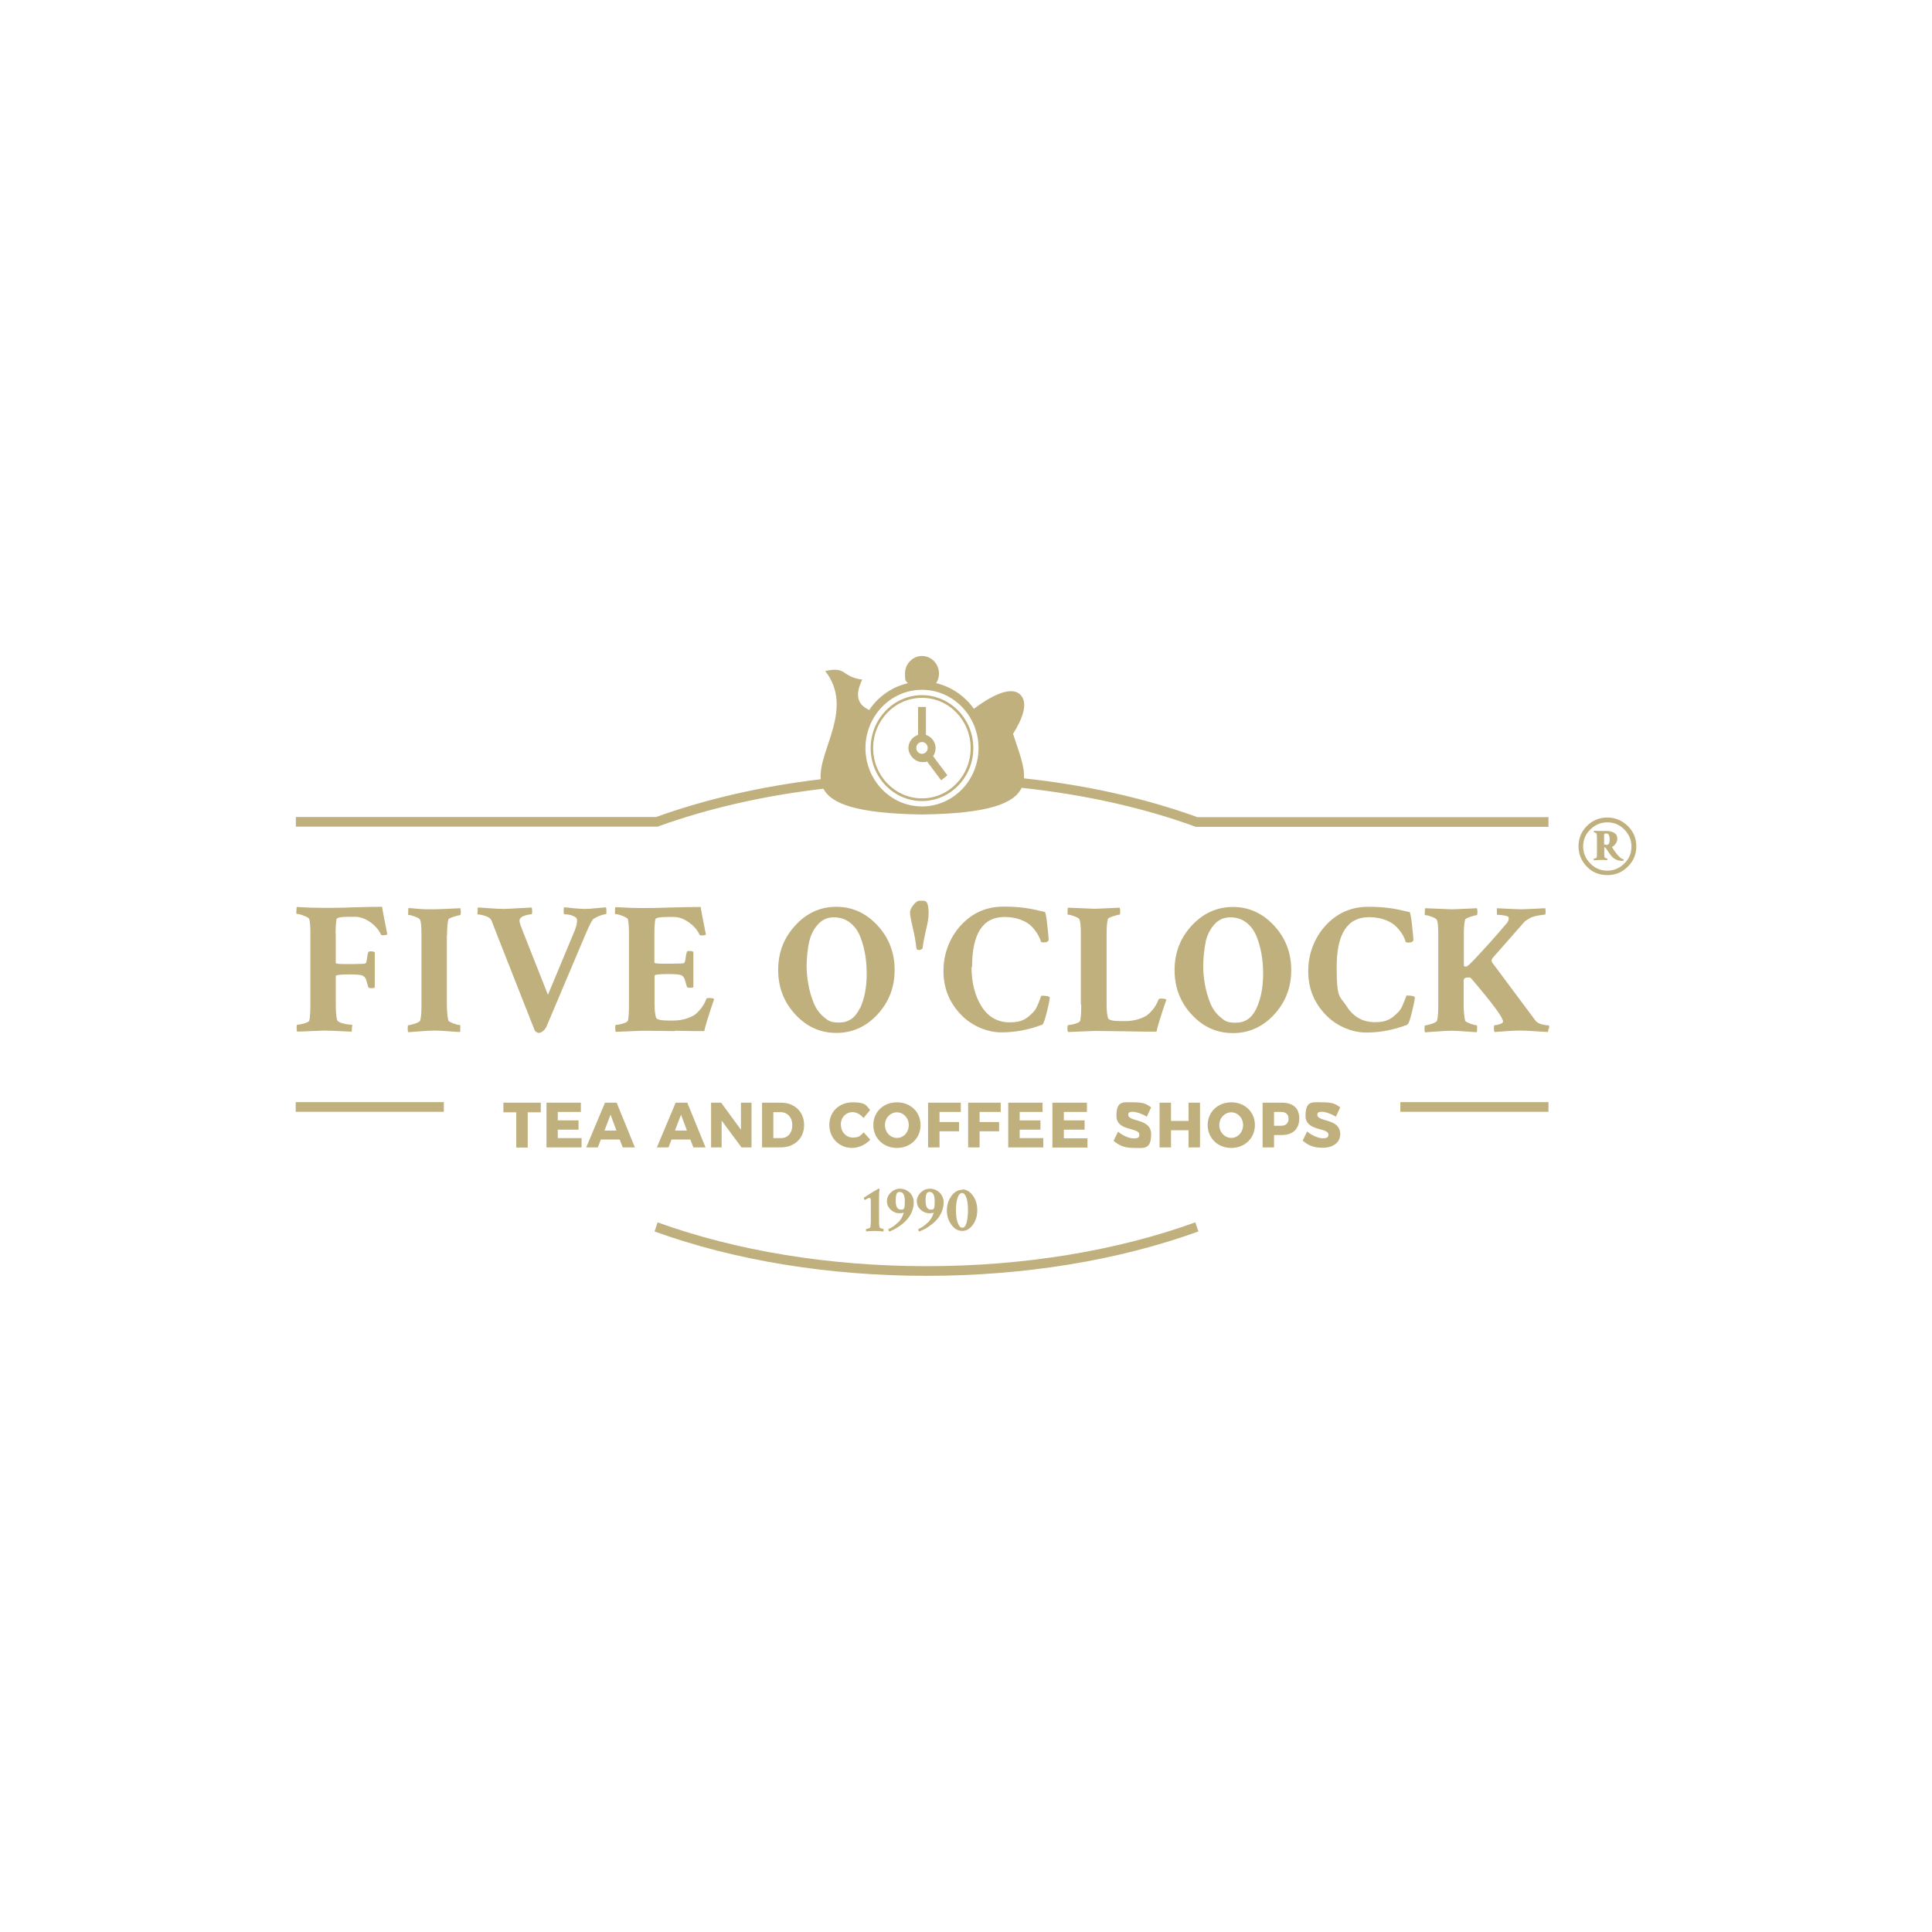 <?xml version="1.0" encoding="UTF-8"?>
<svg id="Warstwa_1" xmlns="http://www.w3.org/2000/svg" version="1.1" viewBox="0 0 1080 1080">
  <!-- Generator: Adobe Illustrator 29.6.1, SVG Export Plug-In . SVG Version: 2.1.1 Build 9)  -->
  <defs>
    <style>
      .st0 {
        fill: #c0b07d;
      }
    </style>
  </defs>
  <path class="st0" d="M540.3,683.6c-.5,1.8-1.3,2.7-2.4,2.7s-1.8-.9-2.5-2.7c-.7-1.8-1-4.1-1-7s.3-5.3.9-7c.6-1.8,1.5-2.7,2.5-2.7s1.8.9,2.4,2.6c.6,1.7.9,4,.9,6.9s-.3,5.5-.8,7.2M537.9,665.1c-2.3,0-4.3,1.1-6,3.4-1.7,2.3-2.6,5-2.6,8.1s.9,5.9,2.6,8.1c1.7,2.3,3.7,3.4,6,3.4s4.2-1.1,5.9-3.4c1.7-2.3,2.5-5,2.5-8.2s-.8-5.9-2.5-8.2c-1.7-2.3-3.6-3.4-5.9-3.4M520.6,676.2c-1.2,0-2-.4-2.5-1.3-.5-.9-.7-2.1-.7-3.8s.2-2.9.5-3.7c.3-.8.9-1.1,1.8-1.1,1.9,0,2.8,1.8,2.8,5.3,0,1.8-.1,3-.3,3.6-.2.7-.7,1-1.6,1M518.6,683.4c-1.5,1.6-3.3,2.8-5.3,3.7,0,.7.2,1.2.7,1.3,1.7-.7,3.3-1.5,4.8-2.5,1.5-1,3-2.1,4.3-3.5,1.4-1.4,2.4-2.9,3.2-4.7.8-1.8,1.2-3.7,1.2-5.6s-.8-4.1-2.3-5.5c-1.6-1.4-3.4-2.1-5.4-2.1s-3.6.7-5.1,2.1c-1.4,1.4-2.2,3.1-2.2,4.9s.7,3.4,2.1,4.7c1.4,1.3,3.1,2,5,2s1.4-.1,2.1-.4c.1.2.1.4,0,.8-.6,1.8-1.6,3.4-3.1,5M503.9,676.2c-1.2,0-2-.4-2.5-1.3-.5-.9-.7-2.1-.7-3.8s.2-2.9.5-3.7c.3-.8.9-1.1,1.8-1.1,1.9,0,2.8,1.8,2.8,5.3,0,1.8-.1,3-.3,3.6-.2.7-.7,1-1.6,1M501.9,683.4c-1.5,1.6-3.3,2.8-5.3,3.7,0,.7.2,1.2.7,1.3,1.7-.7,3.3-1.5,4.8-2.5,1.5-1,3-2.1,4.3-3.5,1.4-1.4,2.4-2.9,3.2-4.7.8-1.8,1.2-3.7,1.2-5.6s-.8-4.1-2.3-5.5c-1.6-1.4-3.4-2.1-5.4-2.1s-3.6.7-5.1,2.1c-1.5,1.4-2.2,3.1-2.2,4.9s.7,3.4,2.1,4.7c1.4,1.3,3,2,5,2s1.4-.1,2.1-.4c.1.2.2.4,0,.8-.6,1.8-1.6,3.4-3.1,5M486.8,683.8v-12.4c0-1.2-.2-1.8-.7-1.8s-1.2.4-2.6,1.2c-.2,0-.3-.2-.4-.4s-.2-.4-.2-.5c0-.2,0-.4,0-.4,1.3-.8,2.6-1.6,3.9-2.5,1.4-.8,2.4-1.5,3.2-1.9.8-.5,1.2-.7,1.3-.7h0c.2,0,.3.2.4.7-.2.7-.3,1.9-.3,3.5v14.8c0,1,.1,1.9.3,2.7,0,.2.4.4.9.6.6.2,1,.3,1.2.3s.1.3.1.8,0,.5,0,.6c-.3,0-1,0-2.2-.2-1.2,0-2.1-.1-2.6-.1s-1.5,0-2.7.1c-1.2,0-1.9.1-2.2.2,0,0-.1-.3-.1-.8s0-.6.1-.6c.3,0,.7-.1,1.3-.3.6-.2.9-.4,1-.6.2-.6.2-1.3.2-2.1M518.3,505c.5.9.8,2.7.8,5.5s-.5,5.3-1.5,9.5c-1,4.3-1.6,7.5-1.8,9.6,0,.5-.3.9-.8,1.1-.4.3-.9.4-1.3.4-.9,0-1.4-.5-1.5-1.4-.3-3.3-1-7-2-11.3-1-4.2-1.5-7-1.5-8.3s.6-2.5,1.8-4.1c1.2-1.6,2.4-2.5,3.7-2.5h1.9c.9,0,1.7.4,2.2,1.3M470.1,628.8c0,4,2.9,7.1,6.6,7.1s4.3-1.1,6.1-2.9l3.7,4.1c-2.6,2.8-6.5,4.6-10.1,4.6-7.3,0-12.8-5.5-12.8-12.9s5.6-12.6,13-12.6,7.4,1.6,9.8,4.3l-3.7,4.5c-1.6-2-3.9-3.3-6.1-3.3-3.8,0-6.6,3-6.6,7M865.6,575c0,.7-.1,1.3-.4,1.9,0,0-2.2-.1-6.4-.4-4.2-.3-7.2-.4-8.9-.4-3.7,0-8.4.3-14.4.8-.3-.3-.4-1-.4-2.1s.1-1.7.4-1.7c.7,0,1.7-.2,2.9-.6,1.2-.4,1.8-.9,1.8-1.5,0-2.2-6-10.3-18-24.3-.2-.2-.7-.3-1.4-.3-1.8,0-2.6.6-2.6,1.8v13.1c0,3.9.3,7,.8,9.2.1.5,1.1,1,2.8,1.7,1.7.6,2.9.9,3.5.9s.4.7.4,2,0,1.5-.2,1.9c-.5,0-2.5-.1-6.1-.4-3.6-.3-6.2-.4-8-.4s-4.5.1-8,.4c-3.5.2-5.7.4-6.7.5-.3-.3-.4-.8-.4-1.7,0-1.5.1-2.2.3-2.2.7,0,2-.3,3.8-.9,1.8-.6,2.7-1.2,2.9-1.7.5-1.9.7-4.7.7-8.3v-40c0-4.4-.3-7.2-.8-8.1-.3-.6-1.3-1.1-2.8-1.7-1.6-.6-2.7-.9-3.5-.9s-.4-.6-.4-1.8,0-1.9.2-2.1c9.3.4,14.2.6,14.7.6,1.3,0,6.1-.2,14.2-.6.2.6.3,1.3.3,1.9,0,1.3-.1,2-.4,2-.6,0-1.8.3-3.6.9-1.8.6-2.8,1.1-2.9,1.6-.5,1.9-.7,4.8-.7,8.9v16.5c0,.3,0,.5.2.6.1.1.3.2.4.2h.8c.5,0,2-1.3,4.5-4,5.8-6.1,12-13,18.4-20.6.5-.7.8-1.5.8-2.4s-.7-1.2-2.2-1.5c-1.5-.3-2.8-.4-3.8-.4s-.5-.5-.6-1.5c-.1-1-.1-1.7,0-2.2,7.5.4,12,.6,13.6.6s5.3-.2,13.4-.6c.1.3.2,1,.2,2,0,1.1-.2,1.6-.3,1.6h-.6c-.4.1-.8.1-1.2.2-.4,0-.9.1-1.5.2-.6.1-1.2.2-1.7.3-.5.1-1.1.3-1.8.5-.7.2-1.3.5-1.8.8-.5.3-1.1.6-1.7,1-.6.4-1.1.8-1.5,1.3l-17.4,19.8c-.9,1-.9,2-.1,3l24,32.2c.7.9,1.9,1.6,3.5,2,1.6.4,2.8.6,3.6.6s.4.7.4,2M480.6,563.7c-2.5,5.3-6.3,7.9-11.4,7.9s-6.2-1-8.7-3.1c-2.5-2.1-4.4-4.7-5.7-8-1.3-3.3-2.3-6.7-2.9-10.1-.6-3.4-1-6.9-1-10.5s.5-9.4,1.4-13.3c.9-3.9,2.5-7.2,4.9-9.8,2.4-2.7,5.3-4,8.9-4s6.5,1,9,2.9c2.5,1.9,4.4,4.5,5.7,7.7,1.3,3.2,2.2,6.6,2.8,10s.9,7.1.9,10.9c0,7.7-1.3,14.2-3.8,19.5M467.5,506.9c-8.9,0-16.6,3.5-22.9,10.4-6.4,6.9-9.6,15.2-9.6,24.9s3.2,18,9.6,24.9c6.4,6.9,14,10.3,22.9,10.3s16.6-3.4,23-10.3c6.4-6.9,9.6-15.2,9.6-24.9s-3.2-18-9.6-24.9c-6.4-6.9-14.1-10.4-23-10.4M515.4,421.4c-1.8,0-3.2-1.5-3.2-3.3s1.4-3.3,3.2-3.3,3.2,1.5,3.2,3.3-1.4,3.3-3.2,3.3M523,418.2c0-3.5-2.3-6.4-5.4-7.4v-15.6h-4.4v15.6c-3.1,1-5.4,3.9-5.4,7.4s3.4,7.8,7.6,7.8,1.9-.2,2.7-.5l8,10.7,3.5-2.8-8-10.7c.9-1.3,1.4-2.8,1.4-4.5M508,628.9c0,4.1-2.9,7.2-6.6,7.2s-6.7-3.1-6.7-7.2,3.1-7.1,6.7-7.1,6.6,3.1,6.6,7.1M488.2,628.9c0,7.3,5.6,12.8,13.2,12.8s13.2-5.5,13.2-12.8-5.6-12.7-13.2-12.7-13.2,5.4-13.2,12.7M688.3,636.1c-3.6,0-6.7-3.1-6.7-7.2s3.1-7.1,6.7-7.1,6.6,3.1,6.6,7.1-2.9,7.2-6.6,7.2M688.3,616.2c-7.5,0-13.2,5.4-13.2,12.7s5.6,12.8,13.2,12.8,13.2-5.5,13.2-12.8-5.6-12.7-13.2-12.7M786.5,572.9c-7.6,2.9-15.2,4.3-22.8,4.3s-16.6-3.4-22.9-10.2c-6.4-6.8-9.5-14.8-9.5-24.1s3.2-18.3,9.6-25.4c6.4-7,14.3-10.6,23.9-10.6s15.1,1,23.2,3c.3,0,.8,2.4,1.3,7,.5,4.6.8,7.4.8,8.4s-.9,1.6-2.7,1.6-.6-.1-1.6-.3c-.3-1.2-.9-2.6-1.7-4-.8-1.4-1.9-2.9-3.5-4.5-1.5-1.6-3.6-2.9-6.3-3.9-2.7-1-5.7-1.5-9-1.5-12.1,0-18.1,9.3-18.1,27.9s1.9,16,5.6,21.9c3.7,5.9,9,8.9,15.8,8.9s9.3-1.9,13-5.6c.9-.9,1.7-2.1,2.4-3.7.7-1.6,1.2-2.9,1.6-4,.4-1.1.6-1.6.7-1.6,2.8,0,4.3.3,4.6,1,0,1-.5,3.7-1.6,8.1-1,4.4-1.9,6.8-2.6,7.1M664.4,616.4h6.4v25h-6.4v-9.6h-9.8v9.6h-6.4v-25h6.4v10.2h9.8v-10.2ZM673.9,526.6c.9-3.9,2.6-7.2,4.9-9.8,2.4-2.7,5.3-4,8.9-4s6.5,1,9,2.9c2.5,1.9,4.4,4.5,5.7,7.7,1.3,3.2,2.2,6.6,2.8,10,.6,3.4.9,7.1.9,10.9,0,7.7-1.3,14.2-3.8,19.5-2.5,5.3-6.3,7.9-11.4,7.9s-6.2-1-8.7-3.1c-2.5-2.1-4.4-4.7-5.7-8-1.3-3.3-2.3-6.7-2.9-10.1-.6-3.4-1-6.9-1-10.5s.5-9.4,1.4-13.3M689.2,577.5c8.9,0,16.6-3.4,23-10.3,6.4-6.9,9.6-15.2,9.6-24.9s-3.2-18-9.6-24.9c-6.4-6.9-14.1-10.4-23-10.4s-16.6,3.5-23,10.4c-6.4,6.9-9.6,15.2-9.6,24.9s3.2,18,9.6,24.9c6.4,6.9,14,10.3,23,10.3M749.2,633.9c0,5.1-4.4,7.7-9.8,7.7s-8.3-1.5-11.2-4l2.5-5.1c2.5,2.2,6.3,3.8,8.8,3.8s3.1-.7,3.1-2c0-4.2-12.8-1.7-12.8-10.5s3.9-7.6,9.7-7.6,7.2,1.1,9.7,2.8l-2.4,5.2c-2.6-1.5-5.8-2.7-7.9-2.7s-2.5.6-2.5,1.7c0,4.1,12.8,1.8,12.8,10.8M782.8,616.1h82.8v5.4h-82.8v-5.4ZM432.3,621.7h4c3.9,0,6.6,2.9,6.6,7.3s-2.6,7.2-6.3,7.2h-4.3v-14.4ZM426,641.4h10.3c7.9,0,13.2-5.1,13.2-12.5s-5.3-12.5-13-12.5h-10.5v25ZM604.2,561.5v-39.8c0-4.2-.3-6.8-.8-7.8-.3-.6-1.3-1.1-2.8-1.7-1.6-.6-2.7-.9-3.4-.9s-.4-.6-.4-1.8,0-1.9.2-2.1c9.3.4,14.2.6,14.7.6,1.3,0,6.1-.2,14.2-.6.2.6.3,1.3.3,1.9,0,1.3-.1,2-.4,2-.6,0-1.8.3-3.6.9-1.8.6-2.8,1.1-2.9,1.6-.5,1.9-.7,4.7-.7,8.3v39.5c0,3.4.3,5.9.8,7.5.3,1.1,2.6,1.7,6.9,1.7h2.6c4.2,0,8-.9,11.4-2.7,1.1-.6,2.5-1.8,3.9-3.5,1.5-1.7,2.6-3.7,3.4-5.8.1-.4.6-.6,1.4-.6,1.6,0,2.6.2,3,.6-3.3,9.6-5.1,15.6-5.5,17.9-3.9,0-9.9,0-18-.2-8.2-.1-13.7-.2-16.6-.2l-14.8.6c-.3-.3-.4-.9-.4-1.8,0-1.4.1-2.1.4-2.1.8,0,2.1-.2,3.8-.7,1.7-.5,2.7-1,2.9-1.6.4-1.6.6-4.6.6-9.2M588.4,616.4h19.2v5.2h-12.9v4.7h11.6v5.2h-11.6v4.8h13.2v5.2h-19.6v-25ZM636.9,634.3c0-4.3-12.8-1.7-12.8-10.5s3.9-7.6,9.7-7.6,7.2,1.1,9.7,2.8l-2.4,5.2c-2.6-1.5-5.8-2.7-7.9-2.7s-2.5.6-2.5,1.7c0,4.1,12.8,1.8,12.8,10.8s-4.4,7.7-9.8,7.7-8.3-1.5-11.2-4l2.5-5.1c2.5,2.2,6.3,3.8,8.8,3.8s3.1-.7,3.1-2M716.2,629.3h-4v-7.7h4c2.6,0,4.1,1.3,4.1,3.8s-1.5,3.9-4.1,3.9M716.5,616.4h-10.7v25h6.4v-6.9h4.3c6.2,0,9.8-3.4,9.8-9.3s-3.6-8.8-9.8-8.8M397.5,641.4v-25h5.6l11.1,15.1v-15.1h5.9v25h-5.6l-11.1-15v15h-5.9ZM331.3,514.2c-.5.5-1.8,3-3.8,7.6l-21.9,51.8c-.5,1.2-1.2,2.1-2.1,2.8-.8.7-1.6,1-2.3,1s-1.7-.5-2.3-1.4l-20.8-52.8c-2-5.2-3.1-8.1-3.3-8.5-.4-1.1-1.5-2-3.3-2.6-1.8-.6-3.2-.9-4.1-.9s-.4-.6-.4-1.8,0-1.9.2-2.1c.3,0,2.4.1,6.2.4,3.8.3,6.6.4,8.4.4s5.6-.3,15.3-.8c.3.3.4,1,.4,2.1s-.1,1.7-.4,1.7c-1.1,0-2.6.3-4.2.9-1.7.6-2.5,1.6-2.5,2.8s.8,2.9,2.3,6.9l13.6,34.4,14.3-34.3c1.4-3.1,2-5.5,2-7.1s-.7-1.9-2.1-2.6c-1.4-.7-3.1-1-5.1-1-.2,0-.3-.6-.3-1.7s0-1.8.2-2.2c.9,0,2.7.2,5.2.5,2.5.2,4.6.4,6.3.4s3.7-.1,6.2-.4c2.4-.2,4.3-.4,5.6-.5.3.3.4.8.4,1.6,0,1.5,0,2.2-.2,2.2-.7,0-1.9.3-3.5.9-1.6.6-2.9,1.3-3.9,2.1M337.9,632l3.4-8.9,3.3,8.9h-6.7ZM338.2,616.4l-10.5,25h6.5l1.7-4.4h10.5l1.7,4.4h6.8l-10.2-25h-6.5ZM377.3,576.4c-7.5-.1-13.6-.2-18.2-.2l-14.8.6c-.3-.3-.4-.9-.4-1.8,0-1.4.1-2.1.4-2.1.8,0,2.1-.2,3.8-.7,1.7-.5,2.7-1,2.9-1.6.4-1.6.6-4.6.6-9.2v-39.4c0-3.8-.2-6.5-.6-8.1-.2-.6-1.2-1.2-3-1.9-1.8-.7-3.1-1-3.8-1s-.4-.6-.4-1.9,0-1.8.3-2c5.4.3,10.4.5,14.9.5s8.2,0,15.7-.3c7.5-.2,13.2-.3,17-.3,0,.7,1,5.8,2.9,15.4-.3.3-1.1.5-2.3.5s-1.2-.2-1.4-.7c-1.3-2.6-3.3-4.9-6.1-6.8-2.8-1.9-5.5-2.8-8.1-2.8h-3.8c-4.3,0-6.5.5-6.6,1.4-.3,1.7-.5,4.4-.5,8.1v16c0,.4,1.5.6,4.4.6h5.4c4.2,0,6.5-.1,6.9-.4.3-.3.6-1.3.8-3,.1-1,.3-2,.6-3,0-.5.6-.7,1.5-.7s1.9.2,2.2.5v19.7c-.3.3-1,.4-2.1.4s-1.4-.3-1.6-.8c-.3-1-.5-1.8-.7-2.5-.2-.7-.4-1.2-.5-1.6-.1-.3-.3-.7-.5-.9-.2-.3-.3-.5-.3-.5,0,0-.2-.2-.4-.3-.2-.1-.3-.2-.4-.3-.9-.6-3.5-.8-7.9-.8s-7.3.3-7.3.9v16c0,3.3.3,5.8.8,7.4.3,1.1,2.6,1.7,6.9,1.7h2.6c4.2,0,8-.9,11.3-2.7,1.2-.6,2.5-1.8,3.9-3.5,1.5-1.7,2.6-3.7,3.4-5.8,0-.4.5-.6,1.4-.6,1.6,0,2.6.2,3,.6-3.3,9.6-5.1,15.6-5.5,17.9-3.4,0-8.9,0-16.4-.2M311.9,636.2h13.2v5.2h-19.6v-25h19.2v5.2h-12.9v4.7h11.6v5.2h-11.6v4.7ZM281.4,616.4h20.9v5.4h-7.3v19.7h-6.4v-19.7h-7.2v-5.4ZM165.3,616.1h82.8v5.4h-82.8v-5.4ZM187.7,522.3v16c0,.4,1.5.6,4.4.6h5.4c4.2,0,6.5-.1,6.9-.4.3-.3.6-1.3.8-3,.1-1,.3-2,.6-3,0-.5.6-.7,1.5-.7s1.9.2,2.2.5v19.7c-.3.3-1,.4-2.1.4s-1.4-.3-1.6-.8c-.3-1-.5-1.8-.7-2.5-.2-.7-.4-1.2-.5-1.6-.1-.3-.3-.7-.5-.9-.2-.3-.3-.5-.4-.5,0,0-.2-.1-.4-.3-.2-.1-.3-.2-.4-.3-.9-.6-3.5-.8-7.9-.8s-7.3.3-7.3.9v16c0,3.5.2,6.4.7,8.5.2.8,1.3,1.5,3.3,2,2,.5,3.5.7,4.6.7s.4.7.4,2,0,1.5-.2,1.9c-8.1-.4-13.3-.6-15.5-.6l-14.8.6c-.3-.3-.4-.9-.4-1.8,0-1.4.1-2.1.4-2.1.8,0,2.1-.2,3.8-.7,1.7-.5,2.7-1,2.9-1.6.4-1.6.6-4.6.6-9.2v-39.4c0-3.8-.2-6.5-.6-8.1-.2-.6-1.2-1.2-3-1.9-1.8-.7-3.1-1-3.8-1s-.4-.6-.4-1.9.1-1.8.3-2c6.1.4,11,.5,14.9.5s10.1,0,17-.3c7-.2,12.2-.3,15.7-.3,0,.7,1,5.8,2.9,15.4-.3.3-1.1.5-2.3.5s-1.2-.2-1.4-.7c-1.3-2.6-3.3-4.9-6.1-6.8-2.8-1.9-5.5-2.8-8.1-2.8h-3.9c-4.3,0-6.5.5-6.6,1.4-.3,1.7-.5,4.4-.5,8.1M515.4,446.3c-15,0-27.3-12.6-27.3-28.1s12.2-28.1,27.3-28.1,27.2,12.6,27.2,28.1-12.2,28.1-27.2,28.1M515.4,388.6c-15.8,0-28.7,13.3-28.7,29.6s12.9,29.6,28.7,29.6,28.7-13.3,28.7-29.6-12.9-29.6-28.7-29.6M249.8,522.7v38.5c0,3.9.3,7,.8,9.2.1.5,1.1,1,2.8,1.7,1.7.6,2.9.9,3.5.9s.4.7.4,2,0,1.5-.2,1.9c-.5,0-2.5-.1-6.1-.4-3.6-.3-6.2-.4-8-.4s-4.5.1-8,.4c-3.5.3-5.7.4-6.7.5-.3-.3-.4-.8-.4-1.7,0-1.5.1-2.2.3-2.2.7,0,2-.3,3.8-.9,1.8-.6,2.7-1.2,2.9-1.7.5-1.9.7-4.7.7-8.3v-40c0-4.4-.3-7.2-.8-8.1-.3-.6-1.3-1.1-2.8-1.7-1.6-.6-2.7-.9-3.4-.9s-.4-.6-.4-1.8,0-1.9.2-2.1c1,0,2.6.2,4.9.4,2.2.2,3.9.3,5,.3,1.1,0,2.7,0,4.8,0,1.4,0,6.1-.2,14.2-.6.2.6.3,1.3.3,1.9,0,1.3-.1,2-.4,2-.6,0-1.8.3-3.7.9-1.8.6-2.8,1.1-2.9,1.6-.2.8-.4,2-.5,3.5-.1,1.5-.2,2.8-.2,3.8v1.6ZM547.6,621.6v5.6h10.9v5.2h-10.9v9h-6.4v-25h18.2v5.2h-11.9ZM518.9,616.4h18.2v5.2h-11.9v5.6h10.9v5.2h-10.9v9h-6.4v-25ZM570,621.6v4.7h11.6v5.2h-11.6v4.7h13.2v5.2h-19.6v-25h19.2v5.2h-12.9ZM668.2,683.3l1.7,5.1c-44.8,16.2-97.3,24.8-152,24.8s-107.2-8.6-152-24.8l1.7-5.1c44.2,16,96.2,24.5,150.3,24.5s106-8.5,150.3-24.5M543.1,540.7c0,8.7,1.9,16,5.6,21.9,3.7,5.9,9,8.9,15.8,8.9s9.3-1.9,13-5.6c.9-.9,1.7-2.1,2.4-3.7.7-1.6,1.2-2.9,1.6-4,.4-1.1.6-1.6.7-1.6,2.8,0,4.3.3,4.6,1,0,1-.5,3.7-1.6,8.1-1.1,4.4-1.9,6.8-2.6,7.1-7.6,2.9-15.2,4.3-22.8,4.3s-16.6-3.4-22.9-10.2c-6.4-6.8-9.5-14.8-9.5-24.1s3.2-18.3,9.6-25.4c6.4-7,14.3-10.6,23.9-10.6s15.1,1,23.2,3c.3,0,.8,2.4,1.3,7,.5,4.6.8,7.4.8,8.4s-.9,1.6-2.7,1.6-.6-.1-1.6-.3c-.3-1.2-.9-2.6-1.7-4-.8-1.4-1.9-2.9-3.4-4.5-1.5-1.6-3.6-2.9-6.3-3.9-2.7-1-5.7-1.5-9-1.5-12.1,0-18.1,9.3-18.1,27.9M377.3,632l3.4-8.9,3.3,8.9h-6.7ZM377.7,616.4l-10.5,25h6.5l1.7-4.4h10.5l1.7,4.4h6.8l-10.2-25h-6.5ZM515.4,450.8c-17.4,0-31.6-14.6-31.6-32.6s14.2-32.6,31.6-32.6,31.6,14.6,31.6,32.6-14.2,32.6-31.6,32.6M669.1,456.7c-29.4-10.6-62.2-17.9-96.7-21.6.5-7.2-3.2-15.7-6.1-24.9,4.8-7.6,8.6-16.5,4.5-21.4-5.4-6.4-18.1,1.2-26.4,7.4,0,0,0,0,0,0-5.1-7.1-12.5-12.3-21.1-14.3,1-1.5,1.6-3.4,1.6-5.4,0-5.4-4.3-9.8-9.5-9.8s-9.5,4.4-9.5,9.8.6,3.8,1.6,5.4c-8.9,2.1-16.6,7.5-21.6,15-6.3-2.9-8.3-8-3.9-17-12.1-1.7-8.3-7.5-20.7-4.8,16.4,21.1-4,44.4-2.5,60.5-32.8,3.9-63.9,11-92,21.1h-201.4v5.4h202.3l.4-.2c28.1-10.1,59.3-17.2,92.2-21,4.3,8.4,18.7,13.9,55.2,14.4,37.2-.5,51.5-6.2,55.6-14.9,34.6,3.7,67.4,10.9,96.8,21.6l.4.2h197.3v-5.4h-196.4Z"/>
  <path class="st0" d="M896.7,474.1c0-.2,0-.4.3-.4s.3,0,.3,0c.1,0,.3.3.5.6.2.3.5.7.9,1.3.4.6.7,1.1,1,1.5.7.9,1.2,1.6,1.6,2,.4.4,1.1.9,2.1,1.4,1,.5,2.2.7,3.5.7s.5,0,.7,0c0-.2,0-.3,0-.4,0-.2,0-.4-.1-.5-.6,0-1.5-.5-2.5-1.6-1.3-1.3-2.6-3-3.8-5.1,0-.1,0-.2,0-.2.6-.3,1.3-.8,1.9-1.7.6-.8,1-1.8,1-3s-.6-2.5-1.9-3.2-2.6-1-3.9-1-1.1,0-1.8,0c-.7,0-1.2,0-1.7,0-1,0-2.3,0-3.8-.1,0,0,0,.2,0,.5s0,.4,0,.4c.2,0,.4,0,.8.2.4.2.6.3.7.4.1.5.2,1.2.2,1.9v9.7c0,.8,0,1.4-.2,1.9,0,.1-.3.3-.7.4-.4.2-.7.2-.9.2s0,.2,0,.5,0,.3.1.4c.2,0,.8,0,1.7-.1.9,0,1.6-.1,2.1-.1s.7,0,1.2,0c.5,0,.9,0,1.4.1.5,0,.8,0,1,0,0-.2.1-.3.1-.6s0-.3-.1-.3c-.2,0-.4,0-.8-.2-.4-.2-.6-.3-.6-.4-.2-.5-.2-1.2-.2-2.1v-3.4ZM898,472.2c-.6,0-.9,0-1.1-.1-.2-.1-.2-.4-.2-.8v-2.7c0-1.1,0-1.8,0-2,0-.2,0-.4.2-.5.1-.1.5-.2,1-.2,1.3,0,1.9,1.1,1.9,3.4s-.6,3-1.7,3h-.2ZM898.5,459.7c3.7,0,6.9,1.3,9.5,4,2.6,2.6,4,5.8,4,9.5s-1.3,6.9-4,9.5c-2.6,2.6-5.8,4-9.5,4s-6.9-1.3-9.5-4c-2.6-2.6-4-5.8-4-9.5s1.3-6.9,4-9.5c2.6-2.6,5.8-4,9.5-4M898.5,489.2c4.5,0,8.3-1.6,11.4-4.7,3.2-3.1,4.8-6.9,4.8-11.4s-1.6-8.3-4.8-11.4c-3.2-3.1-7-4.7-11.4-4.7s-8.3,1.6-11.4,4.7c-3.1,3.1-4.7,7-4.7,11.4s1.6,8.2,4.7,11.4c3.1,3.2,7,4.7,11.4,4.7"/>
</svg>
